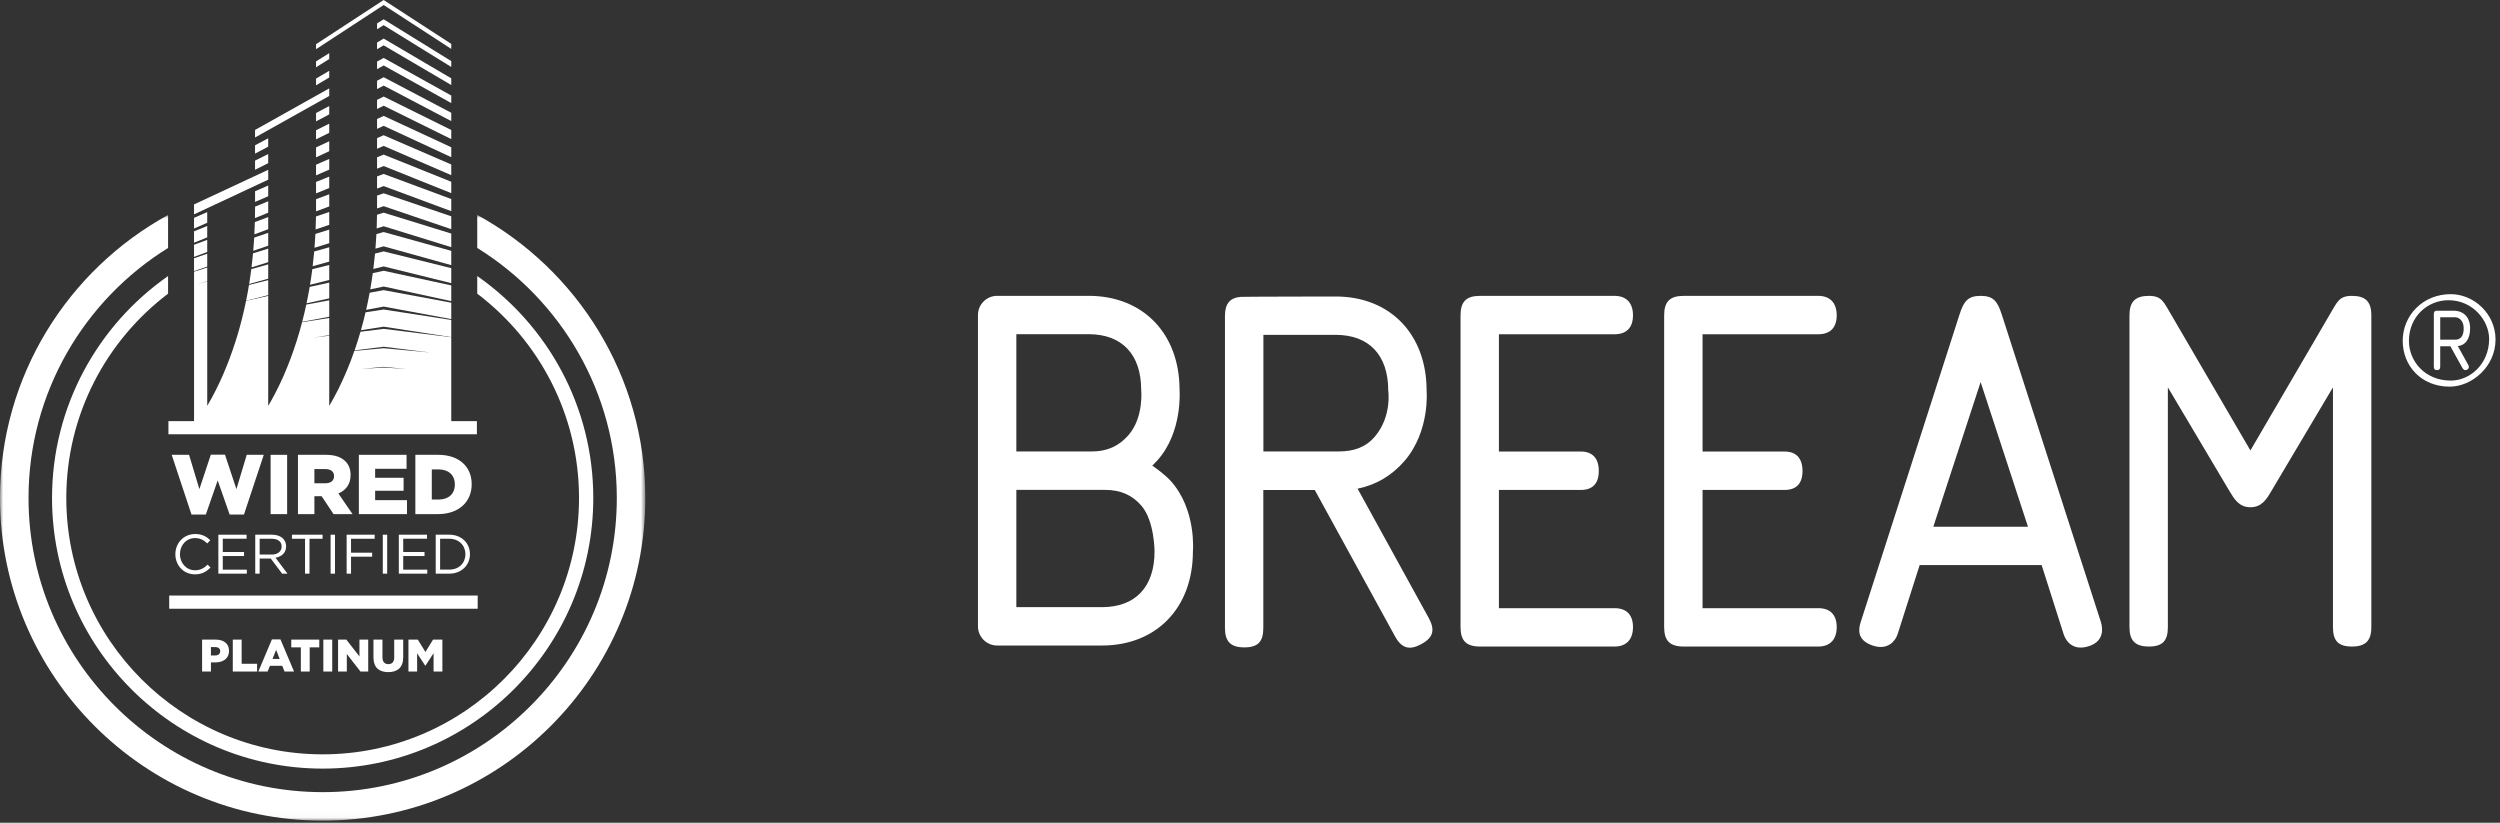<?xml version="1.0" encoding="UTF-8"?>
<svg width="392px" height="129px" viewBox="0 0 392 129" version="1.1" xmlns="http://www.w3.org/2000/svg" xmlns:xlink="http://www.w3.org/1999/xlink">
    <rect x="0" y="0" width="392" height="129" fill="#333333" stroke="none"/>
    <title>wired-breeam</title>
    <defs>
        <polygon id="path-1" points="0 0 101.186 0 101.186 94.973 0 94.973"></polygon>
    </defs>
    <g id="Page-1" stroke="none" stroke-width="1" fill="none" fill-rule="evenodd">
        <g id="wired-breeam">
            <g id="Group-31" transform="translate(26.41, 33.349)" fill="#FFFFFF">
                <path d="M30.909,15.62 C30.683,16.597 30.437,17.529 30.186,18.425 L33.749,17.873 L44.347,19.509 L44.347,16.821 L33.746,15.183 L30.909,15.62 Z" id="Fill-1"></path>
                <path d="M20.975,17.109 L25.212,16.317 L25.212,13.74 L21.618,14.41 C21.418,15.343 21.201,16.242 20.975,17.109" id="Fill-3"></path>
                <path d="M44.347,14.114 L33.975,12.188 L33.746,12.145 L31.55,12.553 C31.382,13.478 31.196,14.374 31,15.237 L33.748,14.722 L44.347,16.687 L44.347,14.114 Z" id="Fill-5"></path>
                <path d="M44.347,11.403 L33.746,9.107 L32.045,9.48 C31.921,10.355 31.793,11.203 31.644,12.028 L33.748,11.575 L44.347,13.867 L44.347,11.403 Z" id="Fill-7"></path>
                <path d="M25.214,10.966 L22.148,11.636 C21.997,12.521 21.833,13.38 21.657,14.208 L25.214,13.432 L25.214,10.966 Z" id="Fill-9"></path>
                <path d="M44.347,8.697 L33.746,6.069 L32.398,6.408 C32.32,7.234 32.229,8.039 32.128,8.826 L33.748,8.426 L44.347,11.047 L44.347,8.697 Z" id="Fill-11"></path>
                <path d="M12.179,13.795 L15.646,12.93 L15.646,10.578 L12.633,11.33 C12.493,12.178 12.345,13 12.179,13.795" id="Fill-13"></path>
                <path d="M25.214,8.198 L22.56,8.854 C22.452,9.694 22.335,10.508 22.201,11.303 L25.214,10.548 L25.214,8.198 Z" id="Fill-15"></path>
                <path d="M15.646,8.103 L12.993,8.849 C12.894,9.644 12.778,10.425 12.656,11.183 L15.646,10.348 L15.646,8.103 Z" id="Fill-17"></path>
                <path d="M44.347,5.985 L33.746,3.034 L32.611,3.354 C32.573,4.131 32.521,4.892 32.462,5.639 L33.748,5.276 L44.347,8.226 L44.347,5.985 Z" id="Fill-19"></path>
                <path d="M25.214,5.424 L22.858,6.084 C22.789,6.877 22.709,7.64 22.615,8.395 L25.214,7.669 L25.214,5.424 Z" id="Fill-21"></path>
                <path d="M4.017,11.383 L4.017,13.602 L4.017,15.829 L4.017,18.05 L4.017,20.276 L4.017,22.498 L4.017,24.721 L4.017,26.945 L4.017,29.175 L4.017,31.404 L4.017,32.682 L-3.55271368e-15,32.682 L-3.55271368e-15,34.748 L48.367,34.748 L48.367,32.682 L44.347,32.682 L44.347,30.808 L44.347,27.982 L44.347,25.154 L44.347,22.334 L44.347,19.526 L33.747,18.218 L30.115,18.669 C29.816,19.698 29.506,20.672 29.188,21.593 L33.749,21.02 L41.131,21.936 L33.747,21.25 L29.154,21.678 C28.774,22.767 28.384,23.777 27.995,24.709 C27.518,25.848 27.042,26.869 26.594,27.768 C26.098,28.747 25.631,29.59 25.213,30.291 L25.213,27.855 L25.213,24.973 L25.213,22.084 L25.213,19.279 L22.701,19.595 L25.213,19.2 L25.213,16.511 L20.958,17.171 C20.702,18.154 20.431,19.093 20.147,19.989 C19.831,20.995 19.505,21.945 19.168,22.837 C18.791,23.846 18.41,24.78 18.029,25.645 C17.576,26.662 17.13,27.578 16.709,28.383 C16.337,29.108 15.977,29.741 15.644,30.291 L15.644,28.453 L15.644,25.863 L15.644,23.276 L15.644,20.689 L15.644,18.102 L15.644,15.524 L15.427,15.565 L15.644,15.514 L15.644,13.05 L12.176,13.807 C11.993,14.704 11.795,15.569 11.59,16.401 C11.367,17.302 11.134,18.163 10.888,18.992 C10.622,19.892 10.344,20.745 10.062,21.555 C9.754,22.451 9.437,23.299 9.114,24.087 C8.754,24.983 8.395,25.814 8.039,26.572 C7.614,27.477 7.203,28.29 6.815,29.002 C6.562,29.471 6.313,29.904 6.084,30.288 L6.084,29.047 L6.084,26.753 L6.084,24.468 L6.084,22.177 L6.084,19.887 L6.084,17.599 L6.084,15.312 L6.084,13.024 L6.084,10.78 L4.611,11.197 L6.084,10.738 L6.084,8.605 L4.017,9.252 L4.017,11.383 Z M33.747,24.174 L37.338,24.505 L33.747,24.282 L30.184,24.505 L33.747,24.174 Z" id="Fill-23"></path>
                <path d="M15.646,5.632 L13.266,6.372 C13.196,7.121 13.116,7.858 13.028,8.577 L15.646,7.757 L15.646,5.632 Z" id="Fill-25"></path>
                <path d="M44.347,3.275 L33.746,0 L32.705,0.324 C32.696,1.051 32.679,1.766 32.654,2.47 L33.748,2.126 L44.347,5.405 L44.347,3.275 Z" id="Fill-27"></path>
                <path d="M25.214,2.654 L23.048,3.329 C23.008,4.065 22.961,4.794 22.903,5.501 L25.214,4.786 L25.214,2.654 Z" id="Fill-29"></path>
            </g>
            <polygon id="Fill-32" fill="#FFFFFF" points="70.757 33.917 60.157 30.309 59.123 30.665 59.123 32.683 60.158 32.328 70.757 35.934"></polygon>
            <path d="M51.624,34.753 L51.624,34.194 L51.624,33.236 L49.549,33.942 C49.549,33.984 49.549,34.028 49.544,34.069 C49.536,34.716 49.515,35.355 49.486,35.981 L51.624,35.251 L51.624,34.753 Z" id="Fill-33" fill="#FFFFFF"></path>
            <polygon id="Fill-35" fill="#FFFFFF" points="30.424 42.508 32.493 41.799 32.493 39.783 30.424 40.493"></polygon>
            <path d="M42.056,36.508 L39.86,37.259 C39.82,37.964 39.766,38.649 39.71,39.328 L42.056,38.523 L42.056,36.508 Z" id="Fill-36" fill="#FFFFFF"></path>
            <polygon id="Fill-38" fill="#FFFFFF" points="51.624 30.463 49.557 31.234 49.557 32.838 49.557 32.843 49.557 33.14 51.624 32.369"></polygon>
            <polygon id="Fill-39" fill="#FFFFFF" points="30.424 40.282 32.493 39.508 32.493 37.606 30.424 38.38"></polygon>
            <polygon id="Fill-40" fill="#FFFFFF" points="70.757 31.21 60.157 27.275 59.123 27.663 59.123 29.564 60.158 29.177 70.757 33.112"></polygon>
            <path d="M42.056,34.037 L39.958,34.817 C39.943,35.471 39.919,36.119 39.885,36.749 L42.056,35.938 L42.056,34.037 Z" id="Fill-41" fill="#FFFFFF"></path>
            <polygon id="Fill-43" fill="#FFFFFF" points="30.424 38.056 32.493 37.219 32.493 35.431 30.424 36.27"></polygon>
            <path d="M42.056,31.562 L39.993,32.401 L39.993,32.766 C39.993,33.252 39.984,33.721 39.976,34.197 L42.056,33.349 L42.056,31.562 Z" id="Fill-44" fill="#FFFFFF"></path>
            <polygon id="Fill-46" fill="#FFFFFF" points="70.757 28.502 60.157 24.24 59.123 24.662 59.123 26.447 60.158 26.032 70.757 30.288"></polygon>
            <polygon id="Fill-47" fill="#FFFFFF" points="51.624 27.693 49.557 28.53 49.557 30.319 51.624 29.481"></polygon>
            <polygon id="Fill-48" fill="#FFFFFF" points="42.056 29.18 42.056 29.091 39.993 29.989 39.993 31.661 42.056 30.765"></polygon>
            <polygon id="Fill-49" fill="#FFFFFF" points="70.757 25.793 60.157 21.204 59.123 21.655 59.123 23.328 60.158 22.878 70.757 27.467"></polygon>
            <polygon id="Fill-50" fill="#FFFFFF" points="30.424 35.833 32.493 34.928 32.493 33.258 30.424 34.16"></polygon>
            <polygon id="Fill-51" fill="#FFFFFF" points="51.624 24.922 49.557 25.823 49.557 27.495 51.624 26.596"></polygon>
            <polygon id="Fill-52" fill="#FFFFFF" points="30.424 33.608 42.059 28.174 42.059 27.945 42.059 26.622 30.424 32.053"></polygon>
            <polygon id="Fill-53" fill="#FFFFFF" points="70.757 23.09 60.157 18.173 59.123 18.657 59.123 18.957 59.123 20.19 59.123 20.207 60.158 19.728 70.757 24.646"></polygon>
            <polygon id="Fill-54" fill="#FFFFFF" points="51.624 22.154 49.557 23.119 49.557 24.674 51.624 23.709"></polygon>
            <polygon id="Fill-55" fill="#FFFFFF" points="39.991 26.617 42.054 25.585 42.054 24.15 39.991 25.179"></polygon>
            <polygon id="Fill-56" fill="#FFFFFF" points="70.757 20.382 60.157 15.138 59.123 15.654 59.123 17.091 60.158 16.575 70.757 21.815"></polygon>
            <polygon id="Fill-57" fill="#FFFFFF" points="51.624 19.388 49.557 20.419 49.557 21.852 51.624 20.822"></polygon>
            <polygon id="Fill-58" fill="#FFFFFF" points="70.757 17.683 60.157 12.107 59.123 12.658 59.123 13.965 60.158 13.419 70.757 18.988"></polygon>
            <polygon id="Fill-59" fill="#FFFFFF" points="51.624 16.625 49.557 17.716 49.557 19.03 51.624 17.933"></polygon>
            <polygon id="Fill-60" fill="#FFFFFF" points="39.991 24.09 42.054 22.993 42.054 21.683 39.991 22.78"></polygon>
            <polygon id="Fill-61" fill="#FFFFFF" points="70.757 14.98 60.157 9.082 59.123 9.658 59.123 10.844 60.158 10.264 70.757 16.163"></polygon>
            <polygon id="Fill-62" fill="#FFFFFF" points="39.991 21.559 51.624 15.045 51.624 14.061 51.624 13.858 39.991 20.375"></polygon>
            <polygon id="Fill-63" fill="#FFFFFF" points="70.757 12.282 60.157 6.048 59.123 6.664 59.123 7.718 60.158 7.106 70.757 13.332"></polygon>
            <polygon id="Fill-64" fill="#FFFFFF" points="49.555 13.376 51.624 12.152 51.624 11.099 49.555 12.322"></polygon>
            <polygon id="Fill-65" fill="#FFFFFF" points="49.555 10.544 51.624 9.257 51.624 8.336 49.555 9.624"></polygon>
            <polygon id="Fill-66" fill="#FFFFFF" points="70.757 9.581 60.157 3.027 59.123 3.669 59.123 4.589 60.158 3.947 70.757 10.501"></polygon>
            <polygon id="Fill-67" fill="#FFFFFF" points="60.156 0 49.555 6.928 49.555 7.715 60.159 0.784 70.757 7.671 70.757 6.883"></polygon>
            <path d="M30.581,84.37 C31.411,84.37 31.987,84.719 32.503,85.21 L32.975,84.702 C32.366,84.127 31.7,83.735 30.59,83.735 C28.795,83.735 27.497,85.158 27.497,86.903 C27.497,88.665 28.799,90.057 30.565,90.057 C31.674,90.057 32.369,89.631 33.011,88.981 L32.554,88.537 C31.97,89.095 31.417,89.418 30.581,89.418 C29.238,89.418 28.216,88.311 28.216,86.887 C28.216,85.463 29.228,84.37 30.581,84.37" id="Fill-68" fill="#FFFFFF"></path>
            <polygon id="Fill-70" fill="#FFFFFF" points="38.703 89.324 34.93 89.324 34.93 87.185 38.267 87.185 38.267 86.555 34.93 86.555 34.93 84.47 38.661 84.47 38.661 83.841 34.239 83.841 34.239 89.949 38.703 89.949"></polygon>
            <path d="M44.865,85.664 C44.865,84.562 43.998,83.841 42.652,83.841 L40.024,83.841 L40.024,89.949 L40.714,89.949 L40.714,87.58 L42.461,87.58 L44.234,89.949 L45.078,89.949 L43.203,87.456 C44.162,87.28 44.865,86.687 44.865,85.664 M42.591,86.956 L40.714,86.956 L40.714,84.478 L42.6,84.478 C43.59,84.478 44.162,84.931 44.162,85.689 C44.162,86.486 43.506,86.956 42.591,86.956" id="Fill-71" fill="#FFFFFF"></path>
            <polygon id="Fill-73" fill="#FFFFFF" points="48.53 89.949 48.53 84.478 50.578 84.478 50.578 83.839 45.778 83.839 45.778 84.478 47.829 84.478 47.829 89.949"></polygon>
            <polygon id="Fill-74" fill="#FFFFFF" points="51.838 89.95 52.526 89.95 52.526 83.841 51.838 83.841"></polygon>
            <polygon id="Fill-75" fill="#FFFFFF" points="54.353 89.949 55.042 89.949 55.042 87.287 58.354 87.287 58.354 86.662 55.042 86.662 55.042 84.478 58.745 84.478 58.745 83.839 54.353 83.839"></polygon>
            <polygon id="Fill-76" fill="#FFFFFF" points="60.021 89.95 60.71 89.95 60.71 83.841 60.021 83.841"></polygon>
            <polygon id="Fill-77" fill="#FFFFFF" points="62.536 89.949 66.997 89.949 66.997 89.324 63.225 89.324 63.225 87.185 66.564 87.185 66.564 86.555 63.225 86.555 63.225 84.469 66.955 84.469 66.955 83.839 62.536 83.839"></polygon>
            <path d="M68.32,83.84 L68.32,89.95 L70.444,89.95 C72.362,89.95 73.689,88.618 73.689,86.887 C73.689,85.158 72.362,83.84 70.444,83.84 L68.32,83.84 Z M72.975,86.904 C72.975,88.265 71.989,89.315 70.444,89.315 L69.008,89.315 L69.008,84.478 L70.444,84.478 C71.989,84.478 72.975,85.546 72.975,86.904 L72.975,86.904 Z" id="Fill-78" fill="#FFFFFF"></path>
            <polygon id="Fill-80" fill="#FFFFFF" points="26.921 71.316 29.644 71.316 31.264 76.696 33.058 71.29 35.276 71.29 37.069 76.696 38.69 71.316 41.361 71.316 38.252 80.681 36.007 80.681 34.134 75.327 32.275 80.681 30.028 80.681"></polygon>
            <polygon id="Fill-81" fill="#FFFFFF" points="42.432 80.615 45.023 80.615 45.023 71.317 42.432 71.317"></polygon>
            <path d="M46.721,71.317 L51.119,71.317 C52.54,71.317 53.522,71.689 54.148,72.327 C54.692,72.857 54.971,73.575 54.971,74.491 L54.971,74.518 C54.971,75.939 54.214,76.883 53.058,77.375 L55.277,80.615 L52.301,80.615 L50.427,77.799 L49.298,77.799 L49.298,80.615 L46.721,80.615 L46.721,71.317 Z M50.999,75.78 C51.876,75.78 52.38,75.354 52.38,74.678 L52.38,74.65 C52.38,73.92 51.849,73.548 50.985,73.548 L49.298,73.548 L49.298,75.78 L50.999,75.78 Z" id="Fill-82" fill="#FFFFFF"></path>
            <polygon id="Fill-84" fill="#FFFFFF" points="56.27 71.316 63.748 71.316 63.748 73.507 58.821 73.507 58.821 74.915 63.285 74.915 63.285 76.949 58.821 76.949 58.821 78.423 63.815 78.423 63.815 80.615 56.27 80.615"></polygon>
            <path d="M65.128,71.316 L68.715,71.316 C72.035,71.316 73.961,73.228 73.961,75.912 L73.961,75.938 C73.961,78.623 72.009,80.615 68.661,80.615 L65.128,80.615 L65.128,71.316 Z M68.755,78.329 C70.296,78.329 71.318,77.48 71.318,75.978 L71.318,75.952 C71.318,74.463 70.296,73.6 68.755,73.6 L67.705,73.6 L67.705,78.329 L68.755,78.329 Z" id="Fill-85" fill="#FFFFFF"></path>
            <polygon id="Fill-87" fill="#FFFFFF" points="26.533 95.45 74.901 95.45 74.901 93.381 26.533 93.381"></polygon>
            <g id="Group-95" transform="translate(0, 33.704)">
                <g id="Group-90">
                    <mask id="mask-2" fill="white">
                        <use xlink:href="#path-1"></use>
                    </mask>
                    <g id="Clip-89"></g>
                    <path d="M74.831,0 L74.831,5.174 C87.952,13.314 96.716,27.834 96.716,44.38 C96.716,69.814 76.024,90.505 50.593,90.505 C25.163,90.505 4.473,69.814 4.473,44.38 C4.473,27.834 13.236,13.314 26.354,5.175 L26.354,0.003 C10.668,8.603 -0,25.264 -0,44.38 C-0,72.279 22.699,94.973 50.593,94.973 C78.494,94.973 101.186,72.279 101.186,44.38 C101.186,25.264 90.52,8.602 74.831,0" id="Fill-88" fill="#FFFFFF" mask="url(#mask-2)"></path>
                </g>
                <path d="M74.831,9.58 L74.831,12.342 C84.519,19.687 90.791,31.313 90.791,44.379 C90.791,66.545 72.757,84.578 50.592,84.578 C28.431,84.578 10.394,66.545 10.394,44.379 C10.394,31.313 16.667,19.687 26.354,12.342 L26.354,9.58 C15.365,17.256 8.159,29.988 8.159,44.379 C8.159,67.777 27.196,86.813 50.592,86.813 C73.991,86.813 93.027,67.777 93.027,44.379 C93.027,29.988 85.82,17.254 74.831,9.58" id="Fill-91" fill="#FFFFFF"></path>
                <path d="M31.687,66.587 L33.832,66.587 C35.099,66.587 35.914,67.237 35.914,68.347 L35.914,68.36 C35.914,69.541 35.005,70.162 33.761,70.162 L33.075,70.162 L33.075,71.593 L31.687,71.593 L31.687,66.587 Z M33.732,69.075 C34.225,69.075 34.526,68.818 34.526,68.425 L34.526,68.41 C34.526,67.981 34.225,67.753 33.725,67.753 L33.075,67.753 L33.075,69.075 L33.732,69.075 Z" id="Fill-93" fill="#FFFFFF"></path>
            </g>
            <polygon id="Fill-96" fill="#FFFFFF" points="36.501 100.291 37.889 100.291 37.889 104.081 40.313 104.081 40.313 105.297 36.501 105.297"></polygon>
            <path d="M42.638,100.254 L43.976,100.254 L46.106,105.296 L44.619,105.296 L44.254,104.402 L42.324,104.402 L41.965,105.296 L40.507,105.296 L42.638,100.254 Z M43.854,103.323 L43.296,101.9 L42.73,103.323 L43.854,103.323 Z" id="Fill-97" fill="#FFFFFF"></path>
            <polygon id="Fill-98" fill="#FFFFFF" points="47.173 101.506 45.67 101.506 45.67 100.29 50.062 100.29 50.062 101.506 48.561 101.506 48.561 105.296 47.173 105.296"></polygon>
            <polygon id="Fill-99" fill="#FFFFFF" points="50.699 105.297 52.094 105.297 52.094 100.291 50.699 100.291"></polygon>
            <polygon id="Fill-100" fill="#FFFFFF" points="53.009 100.291 54.303 100.291 56.362 102.937 56.362 100.291 57.736 100.291 57.736 105.297 56.521 105.297 54.382 102.551 54.382 105.297 53.009 105.297"></polygon>
            <path d="M58.56,103.101 L58.56,100.291 L59.969,100.291 L59.969,103.072 C59.969,103.794 60.333,104.138 60.891,104.138 C61.449,104.138 61.813,103.809 61.813,103.107 L61.813,100.291 L63.222,100.291 L63.222,103.065 C63.222,104.682 62.3,105.39 60.877,105.39 C59.453,105.39 58.56,104.667 58.56,103.101" id="Fill-101" fill="#FFFFFF"></path>
            <polygon id="Fill-103" fill="#FFFFFF" points="64.045 100.291 65.511 100.291 66.706 102.229 67.9 100.291 69.365 100.291 69.365 105.297 67.986 105.297 67.986 102.421 66.706 104.382 66.677 104.382 65.404 102.436 65.404 105.297 64.045 105.297"></polygon>
            <g id="Group-118" transform="translate(153.346, 46.125)" fill="#FFFFFF">
                <path d="M99.817,6.287 C101.633,6.287 102.707,5.297 102.707,3.318 C102.707,1.341 101.633,0.267 99.817,0.267 L78.714,0.267 C76.569,0.267 75.666,1.172 75.666,3.318 L75.666,52.203 C75.666,54.347 76.569,55.252 78.714,55.252 L99.817,55.252 C101.633,55.252 102.707,54.18 102.707,52.203 C102.707,50.226 101.633,49.236 99.817,49.236 L81.684,49.236 L81.684,30.697 L94.545,30.697 C96.357,30.697 97.345,29.706 97.345,27.726 C97.345,25.743 96.357,24.675 94.545,24.675 L81.684,24.675 L81.684,6.287 L99.817,6.287 Z" id="Fill-104"></path>
                <path d="M160.518,3.153 C159.854,1.093 159.198,0.267 157.217,0.267 C155.236,0.267 154.582,1.093 153.918,3.153 L138.423,51.378 C138.089,52.446 137.695,54.254 140.355,55.118 C142.686,55.876 143.862,54.347 144.189,53.353 L147.659,42.473 L166.781,42.473 L170.245,53.353 C170.573,54.347 171.663,56.043 174.241,55.178 C176.642,54.373 176.35,52.353 176.088,51.452 L160.518,3.153 Z M149.801,36.462 L157.217,13.783 L164.639,36.462 L149.801,36.462 Z" id="Fill-106"></path>
                <path d="M215.432,0.267 C213.364,0.267 213.125,1.254 211.888,3.318 L199.518,24.506 L187.156,3.318 C185.917,1.254 185.674,0.267 183.606,0.267 C181.472,0.267 180.555,1.172 180.555,3.318 L180.555,52.203 C180.555,54.347 181.472,55.252 183.606,55.252 C185.752,55.252 186.575,54.347 186.575,52.203 L186.575,14.61 L196.221,30.854 C196.966,32.093 197.726,33.411 199.518,33.411 C201.32,33.411 202.083,32.093 202.813,30.854 L212.461,14.61 L212.461,52.203 C212.461,54.347 213.286,55.252 215.432,55.252 C217.574,55.252 218.479,54.347 218.479,52.203 L218.479,3.318 C218.479,1.172 217.574,0.267 215.432,0.267" id="Fill-108"></path>
                <path d="M131.76,6.287 C133.58,6.287 134.651,5.297 134.651,3.318 C134.651,1.341 133.58,0.267 131.76,0.267 L110.642,0.267 C108.496,0.267 107.593,1.172 107.593,3.318 L107.593,52.203 C107.593,54.347 108.496,55.252 110.642,55.252 L131.76,55.252 C133.58,55.252 134.651,54.18 134.651,52.203 C134.651,50.226 133.58,49.236 131.76,49.236 L113.615,49.236 L113.615,30.697 L126.486,30.697 C128.298,30.697 129.288,29.706 129.288,27.726 C129.288,25.743 128.298,24.675 126.486,24.675 L113.615,24.675 L113.615,6.287 L131.76,6.287 Z" id="Fill-110"></path>
                <path d="M59.525,30.498 C62.414,29.915 64.9,28.438 66.862,26.173 C70.933,21.472 70.344,15.103 70.344,15.103 C70.344,6.288 64.621,0.366 56.097,0.366 C56.097,0.366 41.349,0.387 41.157,0.426 C39.462,0.595 38.727,1.515 38.727,3.438 L38.727,52.337 C38.727,54.48 39.632,55.385 41.776,55.385 C43.916,55.385 44.742,54.48 44.742,52.337 L44.742,30.712 L52.813,30.712 L65.397,53.659 C66.43,55.539 67.659,55.894 69.537,54.861 C71.412,53.83 71.703,52.64 70.669,50.758 L59.525,30.498 Z M44.755,24.661 L44.755,6.381 L56.097,6.381 C61.328,6.381 64.329,9.56 64.329,15.103 C64.329,15.103 64.939,19.076 62.285,22.268 C60.873,23.969 58.99,24.661 56.602,24.661 L44.755,24.661 Z" id="Fill-112"></path>
                <path d="M30.22,29.284 C29.338,28.307 27.62,27.053 27.33,26.897 C27.6,26.633 27.864,26.356 28.123,26.068 C32.148,21.602 31.607,14.999 31.607,14.999 C31.607,6.183 25.88,0.262 17.359,0.262 L3.008,0.262 C1.346,0.262 2.84217094e-14,1.608 2.84217094e-14,3.27 L2.84217094e-14,52.084 C2.84217094e-14,53.744 1.346,55.092 3.008,55.092 L19.454,55.092 C27.977,55.092 33.702,49.169 33.702,40.355 C33.702,40.355 34.302,33.812 30.22,29.284 L30.22,29.284 Z M6.016,6.276 L17.359,6.276 C22.59,6.276 25.591,9.455 25.591,14.999 C25.591,14.999 26.057,19.334 23.546,22.165 C22.08,23.819 20.252,24.664 17.864,24.664 L6.016,24.664 L6.016,6.276 Z M27.686,40.355 C27.686,45.897 24.686,49.076 19.454,49.076 L6.016,49.076 L6.016,30.69 L19.959,30.69 C22.348,30.69 24.208,31.507 25.643,33.187 C27.699,35.601 27.686,40.355 27.686,40.355 L27.686,40.355 Z" id="Fill-114"></path>
                <path d="M223.399,7.305 C223.399,3.402 226.492,0 230.926,0 C234.58,0 237.953,3.095 237.953,7.111 C237.953,11.377 234.245,14.5 230.759,14.5 C226.298,14.5 223.399,11.237 223.399,7.305 L223.399,7.305 Z M230.955,13.55 C233.91,13.55 236.95,10.985 236.95,7.025 C236.95,4.21 234.468,0.949 230.565,0.949 C227.329,0.949 224.374,3.485 224.374,7.332 C224.374,10.4 226.774,13.55 230.955,13.55 L230.955,13.55 Z M231.347,2.594 C232.99,2.594 233.967,3.652 233.967,5.353 C233.967,7.138 233.157,8.029 232.042,8.142 L233.662,11.07 C233.716,11.154 233.771,11.237 233.771,11.432 C233.771,11.851 233.103,12.158 232.796,11.628 L230.871,8.169 L229.281,8.169 L229.281,11.377 C229.281,11.738 229.141,11.905 228.778,11.905 C228.417,11.905 228.279,11.738 228.279,11.377 L228.279,3.124 C228.279,2.761 228.417,2.594 228.778,2.594 L231.347,2.594 Z M229.281,3.625 L229.281,7.138 L231.652,7.138 C232.516,7.138 232.963,6.497 232.963,5.353 C232.963,4.126 232.209,3.625 231.625,3.625 L229.281,3.625 Z" id="Fill-116"></path>
            </g>
        </g>
    </g>
</svg>